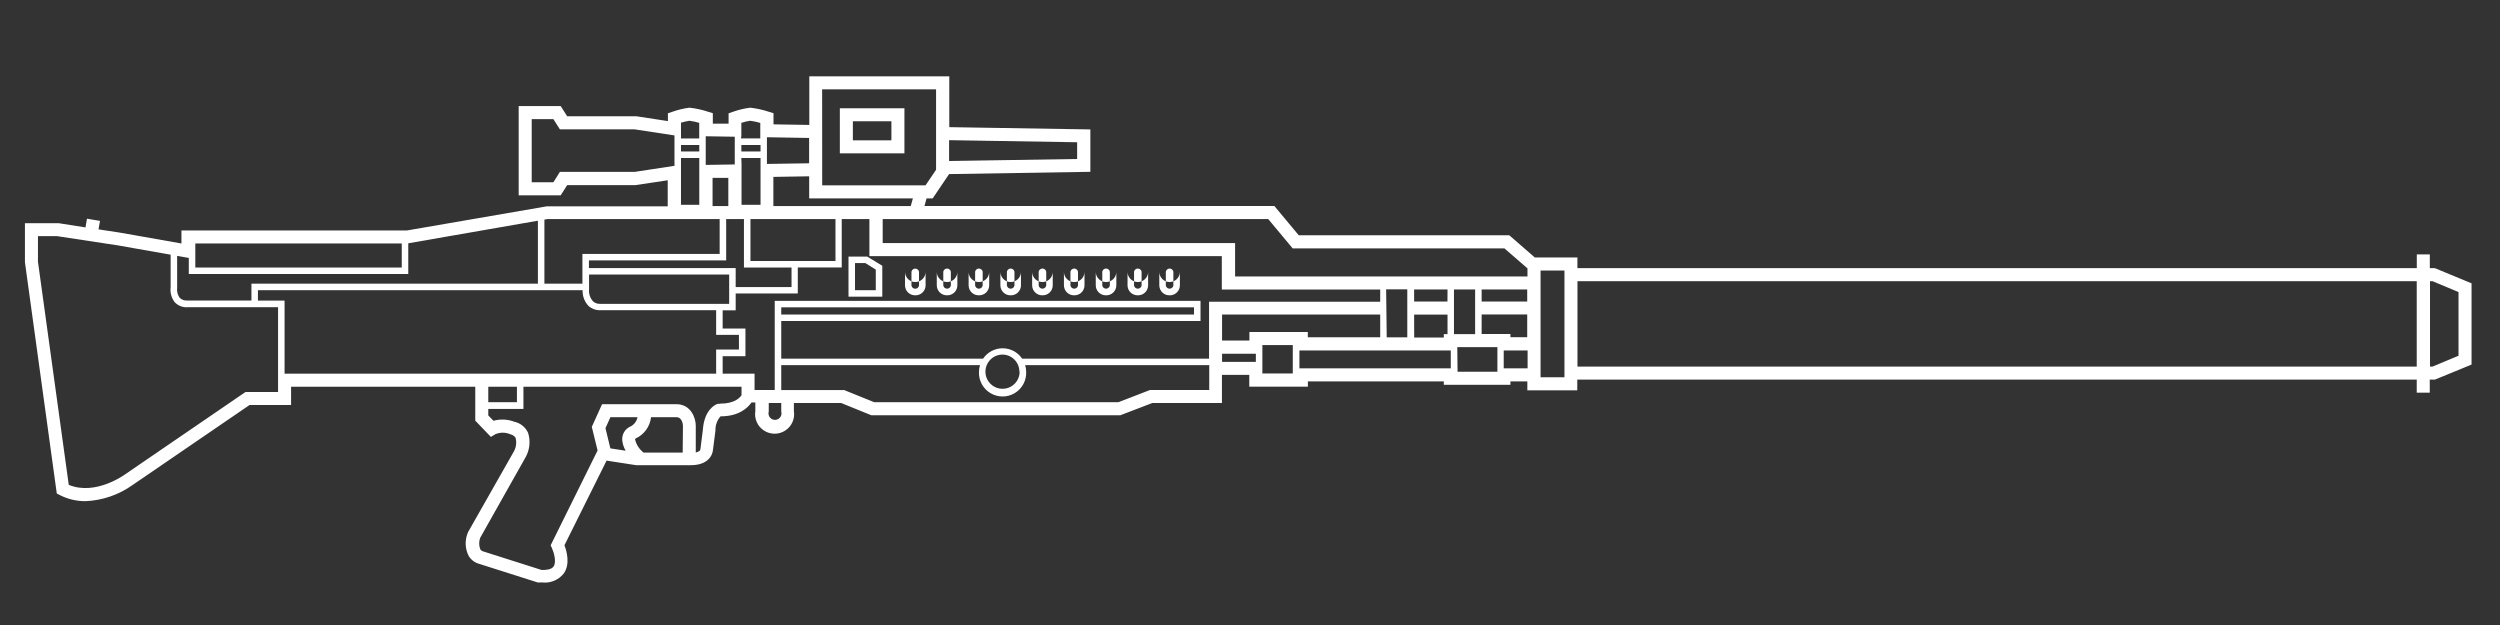 ﻿<?xml version="1.0" encoding="UTF-8" standalone="no"?>
<!DOCTYPE svg PUBLIC "-//W3C//DTD SVG 20010904//EN" "http://www.w3.org/TR/2001/REC-SVG-20010904/DTD/svg10.dtd">
<svg version="1.1" id="Frosty Editor v1.0.4.5" xmlns="http://www.w3.org/2000/svg" d1p1:xlink="http://www.w3.org/1999/xlink" viewBox="0 0 384 96" xmlns:d1p1="xmlns">
  <rect x="0" y="0" width="384" height="96" fill="#333333" stroke="none"/>
  <path stroke="none" fill="#ffffffff" d="M 377.630,54.640 C 376.297,55.197 374.963,55.753 373.630,56.310 373.503,56.310 373.377,56.310 373.250,56.310 373.250,51.937 373.250,47.563 373.250,43.190 373.377,43.190 373.503,43.190 373.630,43.190 374.963,43.747 376.297,44.303 377.630,44.860 377.630,48.120 377.630,51.380 377.630,54.640 Z M 242.300,56.310 C 242.300,51.937 242.300,47.563 242.300,43.190 285.270,43.190 328.240,43.190 371.210,43.190 371.210,47.563 371.210,51.937 371.210,56.310 328.240,56.310 285.270,56.310 242.300,56.310 Z M 240.300,57.950 C 239.077,57.950 237.853,57.950 236.630,57.950 236.630,52.483 236.630,47.017 236.630,41.550 237.853,41.550 239.077,41.550 240.300,41.550 240.300,47.017 240.300,52.483 240.300,57.950 Z M 230.970,56.580 C 230.970,55.663 230.970,54.747 230.970,53.830 232.193,53.830 233.417,53.830 234.640,53.830 234.640,54.747 234.640,55.663 234.640,56.580 233.417,56.580 232.193,56.580 230.970,56.580 Z M 199.590,56.580 C 199.590,55.663 199.590,54.747 199.590,53.830 207.340,53.830 215.090,53.830 222.840,53.830 222.840,54.747 222.840,55.663 222.840,56.580 215.090,56.580 207.340,56.580 199.590,56.580 Z M 193.900,55.580 C 193.900,55.163 193.900,54.747 193.900,54.330 193.900,54.330 193.900,54.330 193.900,54.330 193.900,53.887 193.900,53.443 193.900,53.000 195.457,53.000 197.013,53.000 198.570,53.000 198.570,54.453 198.570,55.907 198.570,57.360 197.013,57.360 195.457,57.360 193.900,57.360 193.900,56.767 193.900,56.173 193.900,55.580 193.900,55.580 193.900,55.580 193.900,55.580 Z M 187.710,55.580 C 187.710,55.163 187.710,54.747 187.710,54.330 189.440,54.330 191.170,54.330 192.900,54.330 192.900,54.747 192.900,55.163 192.900,55.580 191.170,55.580 189.440,55.580 187.710,55.580 Z M 176.650,59.900 C 175.027,60.527 173.403,61.153 171.780,61.780 159.280,61.780 146.780,61.780 134.280,61.780 132.740,61.157 131.200,60.533 129.660,59.910 126.440,59.910 123.220,59.910 120.000,59.910 120.000,58.633 120.000,57.357 120.000,56.080 130.177,56.080 140.353,56.080 150.530,56.080 150.430,56.404 150.376,56.741 150.370,57.080 150.300,58.421 150.975,59.690 152.125,60.382 153.276,61.073 154.714,61.073 155.865,60.382 157.015,59.690 157.690,58.421 157.620,57.080 157.614,56.741 157.560,56.404 157.460,56.080 166.887,56.080 176.313,56.080 185.740,56.080 185.740,57.353 185.740,58.627 185.740,59.900 182.710,59.900 179.680,59.900 176.650,59.900 Z M 120.000,63.210 C 120.119,63.619 119.967,64.058 119.620,64.305 119.273,64.552 118.807,64.552 118.460,64.305 118.114,64.058 117.961,63.619 118.080,63.210 118.080,62.773 118.080,62.337 118.080,61.900 118.720,61.900 119.360,61.900 120.000,61.900 120.000,62.337 120.000,62.773 120.000,63.210 Z M 120.000,48.310 C 120.000,47.943 120.000,47.577 120.000,47.210 141.133,47.210 162.267,47.210 183.400,47.210 183.400,47.577 183.400,47.943 183.400,48.310 162.267,48.310 141.133,48.310 120.000,48.310 Z M 156.620,57.090 C 156.620,58.155 155.978,59.114 154.994,59.521 154.010,59.927 152.878,59.700 152.127,58.946 151.375,58.192 151.153,57.059 151.563,56.077 151.973,55.094 152.935,54.456 154.000,54.460 155.429,54.487 156.575,55.651 156.580,57.080 156.593,57.083 156.607,57.087 156.620,57.090 Z M 111.000,57.400 C 111.000,56.503 111.000,55.607 111.000,54.710 112.167,54.710 113.333,54.710 114.500,54.710 114.500,53.293 114.500,51.877 114.500,50.460 113.333,50.460 112.167,50.460 111.000,50.460 111.000,49.530 111.000,48.600 111.000,47.670 111.667,47.670 112.333,47.670 113.000,47.670 113.000,46.807 113.000,45.943 113.000,45.080 116.180,45.080 119.360,45.080 122.540,45.080 122.540,43.747 122.540,42.413 122.540,41.080 124.790,41.080 127.040,41.080 129.290,41.080 129.290,38.603 129.290,36.127 129.290,33.650 130.707,33.650 132.123,33.650 133.540,33.650 133.540,35.547 133.540,37.443 133.540,39.340 151.583,39.340 169.627,39.340 187.670,39.340 187.670,41.050 187.670,42.760 187.670,44.470 195.780,44.470 203.890,44.470 212.000,44.470 212.000,45.097 212.000,45.723 212.000,46.350 203.237,46.350 194.473,46.350 185.710,46.350 185.710,49.263 185.710,52.177 185.710,55.090 176.140,55.090 166.570,55.090 157.000,55.090 156.327,54.093 155.203,53.496 154.000,53.496 152.797,53.496 151.673,54.093 151.000,55.090 140.667,55.090 130.333,55.090 120.000,55.090 120.000,53.163 120.000,51.237 120.000,49.310 141.467,49.310 162.933,49.310 184.400,49.310 184.400,48.277 184.400,47.243 184.400,46.210 162.600,46.210 140.800,46.210 119.000,46.210 119.000,50.773 119.000,55.337 119.000,59.900 117.967,59.900 116.933,59.900 115.900,59.900 115.900,59.067 115.900,58.233 115.900,57.400 114.267,57.400 112.633,57.400 111.000,57.400 Z M 110.600,62.020 C 110.490,62.020 110.380,62.020 110.270,62.020 110.210,62.043 110.150,62.067 110.090,62.090 109.890,62.160 108.170,62.910 107.960,66.020 107.833,67.020 107.707,68.020 107.580,69.020 107.580,69.200 107.350,69.400 106.870,69.500 106.870,68.127 106.870,66.753 106.870,65.380 106.870,64.240 106.150,62.080 103.870,62.080 100.073,62.080 96.277,62.080 92.480,62.080 91.953,63.243 91.427,64.407 90.900,65.570 91.197,66.777 91.493,67.983 91.790,69.190 89.457,73.903 87.123,78.617 84.790,83.330 84.720,83.473 84.650,83.617 84.580,83.760 84.647,83.907 84.713,84.053 84.780,84.200 85.070,84.820 85.510,86.320 85.030,87.010 84.700,87.490 83.860,87.570 83.170,87.540 80.170,86.587 77.170,85.633 74.170,84.680 73.994,84.624 73.847,84.502 73.760,84.340 73.550,83.779 73.550,83.161 73.760,82.600 76.093,78.460 78.427,74.320 80.760,70.180 81.374,69.053 81.504,67.725 81.120,66.500 80.730,65.620 79.942,64.980 79.000,64.780 77.977,64.390 76.855,64.338 75.800,64.630 75.533,64.357 75.267,64.083 75.000,63.810 75.000,63.477 75.000,63.143 75.000,62.810 76.800,62.810 78.600,62.810 80.400,62.810 80.400,61.673 80.400,60.537 80.400,59.400 91.567,59.400 102.733,59.400 113.900,59.400 113.900,59.833 113.900,60.267 113.900,60.700 113.660,61.070 112.860,62.000 110.610,62.000 110.607,62.007 110.603,62.013 110.600,62.020 Z M 104.860,69.520 C 102.860,69.520 100.860,69.520 98.860,69.520 98.209,69.021 97.748,68.316 97.550,67.520 97.550,67.390 97.550,67.390 97.660,67.340 98.955,66.735 99.841,65.500 100.000,64.080 101.300,64.080 102.600,64.080 103.900,64.080 104.790,64.080 104.900,65.230 104.900,65.410 104.887,66.780 104.873,68.150 104.860,69.520 Z M 93.000,65.760 C 93.253,65.200 93.507,64.640 93.760,64.080 95.147,64.080 96.533,64.080 97.920,64.080 97.807,64.693 97.415,65.218 96.860,65.500 96.010,65.855 95.491,66.723 95.580,67.640 95.639,68.201 95.817,68.743 96.100,69.230 95.317,69.110 94.533,68.990 93.750,68.870 93.500,67.833 93.250,66.797 93.000,65.760 Z M 79.400,59.400 C 79.400,60.193 79.400,60.987 79.400,61.780 77.933,61.780 76.467,61.780 75.000,61.780 75.000,60.987 75.000,60.193 75.000,59.400 76.467,59.400 77.933,59.400 79.400,59.400 Z M 43.710,57.400 C 43.710,53.657 43.710,49.913 43.710,46.170 42.347,46.170 40.983,46.170 39.620,46.170 39.620,45.637 39.620,45.103 39.620,44.570 56.243,44.570 72.867,44.570 89.490,44.570 89.451,45.470 89.780,46.347 90.400,47.000 90.852,47.411 91.439,47.642 92.050,47.650 98.033,47.650 104.017,47.650 110.000,47.650 110.000,48.913 110.000,50.177 110.000,51.440 111.167,51.440 112.333,51.440 113.500,51.440 113.500,52.190 113.500,52.940 113.500,53.690 112.333,53.690 111.167,53.690 110.000,53.690 110.000,54.927 110.000,56.163 110.000,57.400 87.903,57.400 65.807,57.400 43.710,57.400 Z M 42.710,60.210 C 41.043,60.210 39.377,60.210 37.710,60.210 31.550,64.423 25.390,68.637 19.230,72.850 19.230,72.850 14.700,76.200 10.560,74.470 8.983,63.047 7.407,51.623 5.830,40.200 5.830,38.890 5.830,37.580 5.830,36.270 6.807,36.270 7.783,36.270 8.760,36.270 11.873,36.743 14.987,37.217 18.100,37.690 20.803,38.167 23.507,38.643 26.210,39.120 26.210,40.787 26.210,42.453 26.210,44.120 26.110,44.930 26.329,45.748 26.820,46.400 27.332,46.954 28.068,47.244 28.820,47.190 33.450,47.190 38.080,47.190 42.710,47.190 42.710,51.523 42.710,55.857 42.710,60.190 42.710,60.197 42.710,60.203 42.710,60.210 Z M 29.000,39.620 C 29.000,40.443 29.000,41.267 29.000,42.090 40.237,42.090 51.473,42.090 62.710,42.090 62.710,40.517 62.710,38.943 62.710,37.370 69.347,36.213 75.983,35.057 82.620,33.900 82.620,37.123 82.620,40.347 82.620,43.570 67.953,43.570 53.287,43.570 38.620,43.570 38.620,44.433 38.620,45.297 38.620,46.160 35.343,46.160 32.067,46.160 28.790,46.160 28.341,46.200 27.898,46.039 27.580,45.720 27.268,45.264 27.136,44.708 27.210,44.160 27.210,42.540 27.210,40.920 27.210,39.300 27.807,39.407 28.403,39.513 29.000,39.620 Z M 30.000,37.400 C 40.570,37.400 51.140,37.400 61.710,37.400 61.710,38.630 61.710,39.860 61.710,41.090 51.140,41.090 40.570,41.090 30.000,41.090 30.000,39.860 30.000,38.630 30.000,37.400 Z M 84.110,33.650 C 92.920,33.650 101.730,33.650 110.540,33.650 110.540,35.433 110.540,37.217 110.540,39.000 103.513,39.000 96.487,39.000 89.460,39.000 89.460,40.523 89.460,42.047 89.460,43.570 87.513,43.570 85.567,43.570 83.620,43.570 83.620,40.290 83.620,37.010 83.620,33.730 83.783,33.703 83.947,33.677 84.110,33.650 Z M 97.490,26.400 C 93.660,26.400 89.830,26.400 86.000,26.400 85.667,26.933 85.333,27.467 85.000,28.000 83.890,28.000 82.780,28.000 81.670,28.000 81.670,24.767 81.670,21.533 81.670,18.300 82.780,18.300 83.890,18.300 85.000,18.300 85.333,18.823 85.667,19.347 86.000,19.870 89.830,19.870 93.660,19.870 97.490,19.870 99.527,20.180 101.563,20.490 103.600,20.800 103.600,22.357 103.600,23.913 103.600,25.470 101.563,25.780 99.527,26.090 97.490,26.400 Z M 112.860,21.000 C 112.860,22.420 112.860,23.840 112.860,25.260 111.373,25.283 109.887,25.307 108.400,25.330 108.400,23.863 108.400,22.397 108.400,20.930 109.887,20.953 111.373,20.977 112.860,21.000 Z M 124.280,21.190 C 124.280,22.487 124.280,23.783 124.280,25.080 122.120,25.113 119.960,25.147 117.800,25.180 117.800,23.813 117.800,22.447 117.800,21.080 119.960,21.117 122.120,21.153 124.280,21.190 Z M 126.280,13.720 C 132.113,13.720 137.947,13.720 143.780,13.720 143.780,17.840 143.780,21.960 143.780,26.080 143.240,26.877 142.700,27.673 142.160,28.470 136.870,28.470 131.580,28.470 126.290,28.470 126.287,23.553 126.283,18.637 126.280,13.720 Z M 165.450,21.850 C 165.450,22.707 165.450,23.563 165.450,24.420 158.893,24.523 152.337,24.627 145.780,24.730 145.780,23.663 145.780,22.597 145.780,21.530 152.337,21.637 158.893,21.743 165.450,21.850 Z M 121.580,40.090 C 119.477,40.090 117.373,40.090 115.270,40.090 115.270,37.943 115.270,35.797 115.270,33.650 119.623,33.650 123.977,33.650 128.330,33.650 128.330,35.797 128.330,37.943 128.330,40.090 126.080,40.090 123.830,40.090 121.580,40.090 121.580,40.090 121.580,40.090 121.580,40.090 Z M 111.870,31.650 C 111.063,31.650 110.257,31.650 109.450,31.650 109.450,30.207 109.450,28.763 109.450,27.320 110.257,27.320 111.063,27.320 111.870,27.320 111.870,28.763 111.870,30.207 111.870,31.650 Z M 113.870,24.270 C 114.853,24.270 115.837,24.270 116.820,24.270 116.820,24.580 116.820,24.890 116.820,25.200 116.820,25.200 116.820,25.200 116.820,25.200 116.820,27.287 116.820,29.373 116.820,31.460 115.847,31.460 114.873,31.460 113.900,31.460 113.900,29.390 113.900,27.320 113.900,25.250 113.900,25.250 113.900,25.250 113.900,25.250 113.890,24.923 113.880,24.597 113.870,24.270 Z M 113.870,21.020 C 113.870,20.303 113.870,19.587 113.870,18.870 114.307,18.726 114.755,18.619 115.210,18.550 115.210,18.550 115.210,18.550 115.210,18.550 115.742,18.615 116.267,18.725 116.780,18.880 116.780,19.607 116.780,20.333 116.780,21.060 116.780,21.060 116.780,21.060 116.780,21.060 116.780,21.127 116.780,21.193 116.780,21.260 115.797,21.260 114.813,21.260 113.830,21.260 113.830,21.173 113.830,21.087 113.830,21.000 113.843,21.007 113.857,21.013 113.870,21.020 Z M 113.870,22.270 C 114.853,22.270 115.837,22.270 116.820,22.270 116.820,22.603 116.820,22.937 116.820,23.270 115.837,23.270 114.853,23.270 113.870,23.270 113.870,22.937 113.870,22.603 113.870,22.270 Z M 107.410,24.270 C 107.410,26.667 107.410,29.063 107.410,31.460 106.473,31.460 105.537,31.460 104.600,31.460 104.600,29.063 104.600,26.667 104.600,24.270 105.537,24.270 106.473,24.270 107.410,24.270 Z M 104.600,22.270 C 105.537,22.270 106.473,22.270 107.410,22.270 107.410,22.603 107.410,22.937 107.410,23.270 106.473,23.270 105.537,23.270 104.600,23.270 104.600,22.937 104.600,22.603 104.600,22.270 Z M 104.600,18.850 C 105.021,18.715 105.452,18.614 105.890,18.550 105.890,18.550 105.890,18.550 105.890,18.550 106.402,18.613 106.907,18.720 107.400,18.870 107.400,19.670 107.400,20.470 107.400,21.270 106.467,21.270 105.533,21.270 104.600,21.270 104.600,20.463 104.600,19.657 104.600,18.850 Z M 92.090,46.670 C 91.721,46.672 91.364,46.537 91.090,46.290 90.635,45.779 90.414,45.101 90.480,44.420 90.480,44.420 90.480,44.420 90.480,44.420 90.480,43.670 90.480,42.920 90.480,42.170 97.653,42.170 104.827,42.170 112.000,42.170 112.000,43.670 112.000,45.170 112.000,46.670 105.363,46.670 98.727,46.670 92.090,46.670 Z M 90.460,41.170 C 90.460,40.780 90.460,40.390 90.460,40.000 97.487,40.000 104.513,40.000 111.540,40.000 111.540,37.883 111.540,35.767 111.540,33.650 112.450,33.650 113.360,33.650 114.270,33.650 114.270,36.130 114.270,38.610 114.270,41.090 116.707,41.090 119.143,41.090 121.580,41.090 121.580,42.090 121.580,43.090 121.580,44.090 118.720,44.090 115.860,44.090 113.000,44.090 113.000,43.117 113.000,42.143 113.000,41.170 105.487,41.170 97.973,41.170 90.460,41.170 Z M 139.890,31.650 C 132.857,31.650 125.823,31.650 118.790,31.650 118.790,30.157 118.790,28.663 118.790,27.170 120.623,27.140 122.457,27.110 124.290,27.080 124.290,28.210 124.290,29.340 124.290,30.470 129.600,30.470 134.910,30.470 140.220,30.470 140.110,30.863 140.000,31.257 139.890,31.650 Z M 198.550,38.150 C 209.393,38.150 220.237,38.150 231.080,38.150 232.260,39.173 233.440,40.197 234.620,41.220 234.620,41.633 234.620,42.047 234.620,42.460 219.650,42.460 204.680,42.460 189.710,42.460 189.710,40.750 189.710,39.040 189.710,37.330 171.667,37.330 153.623,37.330 135.580,37.330 135.580,36.103 135.580,34.877 135.580,33.650 155.320,33.650 175.060,33.650 194.800,33.650 196.050,35.150 197.300,36.650 198.550,38.150 Z M 223.840,53.320 C 225.893,53.320 227.947,53.320 230.000,53.320 230.000,54.580 230.000,55.840 230.000,57.100 227.960,57.100 225.920,57.100 223.880,57.100 223.867,55.840 223.853,54.580 223.840,53.320 Z M 217.210,48.320 C 218.920,48.320 220.630,48.320 222.340,48.320 222.340,49.320 222.340,50.320 222.340,51.320 222.150,51.320 221.960,51.320 221.770,51.320 221.770,51.497 221.770,51.673 221.770,51.850 220.253,51.850 218.737,51.850 217.220,51.850 217.217,50.673 217.213,49.497 217.210,48.320 Z M 222.330,46.320 C 220.623,46.320 218.917,46.320 217.210,46.320 217.210,45.700 217.210,45.080 217.210,44.460 218.920,44.460 220.630,44.460 222.340,44.460 222.337,45.080 222.333,45.700 222.330,46.320 Z M 226.580,51.320 C 225.497,51.320 224.413,51.320 223.330,51.320 223.330,49.033 223.330,46.747 223.330,44.460 224.413,44.460 225.497,44.460 226.580,44.460 226.580,46.747 226.580,49.033 226.580,51.320 Z M 234.580,46.320 C 232.247,46.320 229.913,46.320 227.580,46.320 227.580,45.700 227.580,45.080 227.580,44.460 229.913,44.460 232.247,44.460 234.580,44.460 234.580,45.080 234.580,45.700 234.580,46.320 Z M 212.910,44.440 C 213.993,44.440 215.077,44.440 216.160,44.440 216.160,46.897 216.160,49.353 216.160,51.810 215.107,51.810 214.053,51.810 213.000,51.810 212.970,49.353 212.940,46.897 212.910,44.440 Z M 191.910,51.000 C 191.910,51.437 191.910,51.873 191.910,52.310 190.510,52.310 189.110,52.310 187.710,52.310 187.710,50.977 187.710,49.643 187.710,48.310 195.807,48.310 203.903,48.310 212.000,48.310 212.000,49.473 212.000,50.637 212.000,51.800 208.293,51.800 204.587,51.800 200.880,51.800 200.880,51.533 200.880,51.267 200.880,51.000 197.890,51.000 194.900,51.000 191.910,51.000 Z M 227.580,51.300 C 227.580,50.300 227.580,49.300 227.580,48.300 229.913,48.300 232.247,48.300 234.580,48.300 234.580,49.463 234.580,50.627 234.580,51.790 233.720,51.790 232.860,51.790 232.000,51.790 232.000,51.627 232.000,51.463 232.000,51.300 230.527,51.300 229.053,51.300 227.580,51.300 Z M 374.000,41.190 C 373.740,41.190 373.480,41.190 373.220,41.190 373.220,40.487 373.220,39.783 373.220,39.080 372.553,39.080 371.887,39.080 371.220,39.080 371.220,39.783 371.220,40.487 371.220,41.190 328.243,41.190 285.267,41.190 242.290,41.190 242.290,40.643 242.290,40.097 242.290,39.550 240.110,39.550 237.930,39.550 235.750,39.550 234.443,38.413 233.137,37.277 231.830,36.140 221.050,36.140 210.270,36.140 199.490,36.140 198.240,34.640 196.990,33.140 195.740,31.640 177.827,31.640 159.913,31.640 142.000,31.640 142.107,31.250 142.213,30.860 142.320,30.470 142.633,30.470 142.947,30.470 143.260,30.470 144.100,29.227 144.940,27.983 145.780,26.740 153.013,26.623 160.247,26.507 167.480,26.390 167.480,24.220 167.480,22.050 167.480,19.880 160.257,19.763 153.033,19.647 145.810,19.530 145.810,16.927 145.810,14.323 145.810,11.720 138.643,11.720 131.477,11.720 124.310,11.720 124.310,14.210 124.310,16.700 124.310,19.190 122.477,19.160 120.643,19.130 118.810,19.100 118.810,18.530 118.810,17.960 118.810,17.390 118.573,17.317 118.337,17.243 118.100,17.170 117.168,16.860 116.206,16.649 115.230,16.540 115.230,16.540 115.230,16.540 115.230,16.540 114.330,16.654 113.445,16.865 112.590,17.170 112.363,17.247 112.137,17.323 111.910,17.400 111.910,17.933 111.910,18.467 111.910,19.000 111.103,19.000 110.297,19.000 109.490,19.000 109.490,18.463 109.490,17.927 109.490,17.390 109.253,17.317 109.017,17.243 108.780,17.170 107.848,16.860 106.886,16.649 105.910,16.540 105.910,16.540 105.910,16.540 105.910,16.540 105.010,16.654 104.125,16.865 103.270,17.170 103.043,17.247 102.817,17.323 102.590,17.400 102.590,17.800 102.590,18.200 102.590,18.600 100.980,18.353 99.370,18.107 97.760,17.860 94.213,17.860 90.667,17.860 87.120,17.860 86.787,17.337 86.453,16.813 86.120,16.290 83.970,16.290 81.820,16.290 79.670,16.290 79.670,20.860 79.670,25.430 79.670,30.000 81.820,30.000 83.970,30.000 86.120,30.000 86.453,29.480 86.787,28.960 87.120,28.440 90.600,28.440 94.080,28.440 97.560,28.440 99.227,28.190 100.893,27.940 102.560,27.690 102.560,29.023 102.560,30.357 102.560,31.690 96.373,31.690 90.187,31.690 84.000,31.690 76.833,32.927 69.667,34.163 62.500,35.400 50.957,35.400 39.413,35.400 27.870,35.400 27.870,36.067 27.870,36.733 27.870,37.400 24.720,36.843 21.570,36.287 18.420,35.730 17.323,35.563 16.227,35.397 15.130,35.230 15.207,34.797 15.283,34.363 15.360,33.930 14.693,33.817 14.027,33.703 13.360,33.590 13.283,34.037 13.207,34.483 13.130,34.930 11.753,34.713 10.377,34.497 9.000,34.280 7.277,34.280 5.553,34.280 3.830,34.280 3.830,36.280 3.830,38.280 3.830,40.280 5.437,51.947 7.043,63.613 8.650,75.280 8.673,75.453 8.697,75.627 8.720,75.800 8.873,75.880 9.027,75.960 9.180,76.040 10.402,76.666 11.757,76.989 13.130,76.980 15.742,76.870 18.265,76.002 20.390,74.480 26.370,70.390 32.350,66.300 38.330,62.210 40.457,62.210 42.583,62.210 44.710,62.210 44.710,61.273 44.710,60.337 44.710,59.400 54.140,59.400 63.570,59.400 73.000,59.400 73.000,61.137 73.000,62.873 73.000,64.610 73.800,65.443 74.600,66.277 75.400,67.110 75.630,66.970 75.860,66.830 76.090,66.690 76.812,66.383 77.628,66.383 78.350,66.690 79.030,66.880 79.160,67.200 79.210,67.300 79.369,67.945 79.295,68.625 79.000,69.220 76.633,73.387 74.267,77.553 71.900,81.720 71.870,81.793 71.840,81.867 71.810,81.940 71.376,83.071 71.445,84.333 72.000,85.410 72.364,86.001 72.940,86.430 73.610,86.610 76.610,87.563 79.610,88.517 82.610,89.470 82.690,89.470 82.770,89.470 82.850,89.470 83.017,89.470 83.183,89.470 83.350,89.470 84.607,89.594 85.839,89.061 86.610,88.060 87.610,86.620 87.040,84.650 86.700,83.750 88.857,79.417 91.013,75.083 93.170,70.750 94.680,70.983 96.190,71.217 97.700,71.450 97.930,71.450 98.160,71.450 98.390,71.450 98.410,71.450 98.430,71.450 98.450,71.450 98.450,71.450 98.450,71.450 98.450,71.450 101.017,71.450 103.583,71.450 106.150,71.450 108.740,71.450 109.480,69.910 109.520,69.030 109.643,68.070 109.767,67.110 109.890,66.150 109.863,65.344 110.141,64.558 110.670,63.950 113.520,63.950 114.860,62.640 115.430,61.820 115.627,61.820 115.823,61.820 116.020,61.820 116.020,62.257 116.020,62.693 116.020,63.130 115.826,64.304 116.345,65.481 117.341,66.131 118.337,66.781 119.623,66.781 120.619,66.131 121.616,65.481 122.134,64.304 121.940,63.130 121.940,62.720 121.940,62.310 121.940,61.900 124.360,61.900 126.780,61.900 129.200,61.900 130.743,62.527 132.287,63.153 133.830,63.780 146.583,63.780 159.337,63.780 172.090,63.780 173.727,63.153 175.363,62.527 177.000,61.900 180.563,61.900 184.127,61.900 187.690,61.900 187.690,60.460 187.690,59.020 187.690,57.580 189.090,57.580 190.490,57.580 191.890,57.580 191.890,58.183 191.890,58.787 191.890,59.390 194.890,59.390 197.890,59.390 200.890,59.390 200.890,59.120 200.890,58.850 200.890,58.580 207.850,58.580 214.810,58.580 221.770,58.580 221.770,58.757 221.770,58.933 221.770,59.110 225.180,59.110 228.590,59.110 232.000,59.110 232.000,58.933 232.000,58.757 232.000,58.580 232.867,58.580 233.733,58.580 234.600,58.580 234.600,59.037 234.600,59.493 234.600,59.950 237.157,59.950 239.713,59.950 242.270,59.950 242.270,59.403 242.270,58.857 242.270,58.310 285.250,58.310 328.230,58.310 371.210,58.310 371.210,58.977 371.210,59.643 371.210,60.310 371.877,60.310 372.543,60.310 373.210,60.310 373.210,59.643 373.210,58.977 373.210,58.310 373.473,58.310 373.737,58.310 374.000,58.310 375.877,57.540 377.753,56.770 379.630,56.000 379.630,51.840 379.630,47.680 379.630,43.520 377.753,42.743 375.877,41.967 374.000,41.190 Z " />
  <path stroke="none" fill="#ffffffff" d="M 179.070,41.730 C 179.122,41.451 179.366,41.248 179.650,41.248 179.934,41.248 180.178,41.451 180.230,41.730 180.230,42.440 180.230,43.150 180.230,43.860 180.178,44.139 179.934,44.342 179.650,44.342 179.366,44.342 179.122,44.139 179.070,43.860 179.070,43.150 179.070,42.440 179.070,41.730 Z M 179.650,45.360 C 180.059,45.371 180.455,45.219 180.751,44.937 181.047,44.656 181.220,44.268 181.230,43.860 181.230,43.153 181.230,42.447 181.230,41.740 181.230,42.304 180.929,42.826 180.440,43.108 179.951,43.391 179.349,43.391 178.860,43.108 178.371,42.826 178.070,42.304 178.070,41.740 178.070,42.450 178.070,43.160 178.070,43.870 178.097,44.717 178.803,45.382 179.650,45.360 179.650,45.360 179.650,45.360 179.650,45.360 Z " />
  <path stroke="none" fill="#ffffffff" d="M 174.190,41.730 C 174.242,41.451 174.486,41.248 174.770,41.248 175.054,41.248 175.298,41.451 175.350,41.730 175.350,42.440 175.350,43.150 175.350,43.860 175.298,44.139 175.054,44.342 174.770,44.342 174.486,44.342 174.242,44.139 174.190,43.860 174.190,43.150 174.190,42.440 174.190,41.730 Z M 174.770,45.360 C 175.179,45.371 175.575,45.219 175.871,44.937 176.167,44.656 176.340,44.268 176.350,43.860 176.350,43.153 176.350,42.447 176.350,41.740 176.350,42.304 176.049,42.826 175.560,43.108 175.071,43.391 174.469,43.391 173.980,43.108 173.491,42.826 173.190,42.304 173.190,41.740 173.190,42.450 173.190,43.160 173.190,43.870 173.217,44.717 173.923,45.382 174.770,45.360 174.770,45.360 174.770,45.360 174.770,45.360 Z " />
  <path stroke="none" fill="#ffffffff" d="M 169.310,41.730 C 169.362,41.451 169.606,41.248 169.890,41.248 170.174,41.248 170.418,41.451 170.470,41.730 170.470,42.440 170.470,43.150 170.470,43.860 170.418,44.139 170.174,44.342 169.890,44.342 169.606,44.342 169.362,44.139 169.310,43.860 169.310,43.150 169.310,42.440 169.310,41.730 Z M 169.890,45.360 C 170.299,45.371 170.695,45.219 170.991,44.937 171.287,44.656 171.460,44.268 171.470,43.860 171.470,43.153 171.470,42.447 171.470,41.740 171.470,42.304 171.169,42.826 170.680,43.108 170.191,43.391 169.589,43.391 169.100,43.108 168.611,42.826 168.310,42.304 168.310,41.740 168.310,42.450 168.310,43.160 168.310,43.870 168.337,44.717 169.043,45.382 169.890,45.360 169.890,45.360 169.890,45.360 169.890,45.360 Z " />
  <path stroke="none" fill="#ffffffff" d="M 164.420,41.730 C 164.472,41.451 164.716,41.248 165.000,41.248 165.284,41.248 165.528,41.451 165.580,41.730 165.580,42.440 165.580,43.150 165.580,43.860 165.528,44.139 165.284,44.342 165.000,44.342 164.716,44.342 164.472,44.139 164.420,43.860 164.420,43.150 164.420,42.440 164.420,41.730 Z M 165.000,45.360 C 165.409,45.371 165.805,45.219 166.101,44.937 166.397,44.656 166.570,44.268 166.580,43.860 166.580,43.153 166.580,42.447 166.580,41.740 166.580,42.304 166.279,42.826 165.790,43.108 165.301,43.391 164.699,43.391 164.210,43.108 163.721,42.826 163.420,42.304 163.420,41.740 163.420,42.450 163.420,43.160 163.420,43.870 163.447,44.717 164.153,45.382 165.000,45.360 165.000,45.360 165.000,45.360 165.000,45.360 Z " />
  <path stroke="none" fill="#ffffffff" d="M 159.540,41.730 C 159.592,41.451 159.836,41.248 160.120,41.248 160.404,41.248 160.648,41.451 160.700,41.730 160.700,42.440 160.700,43.150 160.700,43.860 160.648,44.139 160.404,44.342 160.120,44.342 159.836,44.342 159.592,44.139 159.540,43.860 159.540,43.150 159.540,42.440 159.540,41.730 Z M 160.120,45.360 C 160.529,45.371 160.925,45.219 161.221,44.937 161.517,44.656 161.690,44.268 161.700,43.860 161.700,43.153 161.700,42.447 161.700,41.740 161.700,42.304 161.399,42.826 160.910,43.108 160.421,43.391 159.819,43.391 159.330,43.108 158.841,42.826 158.540,42.304 158.540,41.740 158.540,42.450 158.540,43.160 158.540,43.870 158.567,44.717 159.273,45.382 160.120,45.360 160.120,45.360 160.120,45.360 160.120,45.360 Z " />
  <path stroke="none" fill="#ffffffff" d="M 154.660,41.730 C 154.712,41.451 154.956,41.248 155.240,41.248 155.524,41.248 155.768,41.451 155.820,41.730 155.820,42.440 155.820,43.150 155.820,43.860 155.768,44.139 155.524,44.342 155.240,44.342 154.956,44.342 154.712,44.139 154.660,43.860 154.660,43.150 154.660,42.440 154.660,41.730 Z M 155.240,45.360 C 155.649,45.371 156.045,45.219 156.341,44.937 156.637,44.656 156.810,44.268 156.820,43.860 156.820,43.153 156.820,42.447 156.820,41.740 156.820,42.304 156.519,42.826 156.030,43.108 155.541,43.391 154.939,43.391 154.450,43.108 153.961,42.826 153.660,42.304 153.660,41.740 153.660,42.450 153.660,43.160 153.660,43.870 153.687,44.717 154.393,45.382 155.240,45.360 155.240,45.360 155.240,45.360 155.240,45.360 Z " />
  <path stroke="none" fill="#ffffffff" d="M 149.780,41.730 C 149.832,41.451 150.076,41.248 150.360,41.248 150.644,41.248 150.888,41.451 150.940,41.730 150.940,42.440 150.940,43.150 150.940,43.860 150.888,44.139 150.644,44.342 150.360,44.342 150.076,44.342 149.832,44.139 149.780,43.860 149.780,43.150 149.780,42.440 149.780,41.730 Z M 150.360,45.360 C 150.769,45.371 151.165,45.219 151.461,44.937 151.757,44.656 151.930,44.268 151.940,43.860 151.940,43.153 151.940,42.447 151.940,41.740 151.940,42.304 151.639,42.826 151.150,43.108 150.661,43.391 150.059,43.391 149.570,43.108 149.081,42.826 148.780,42.304 148.780,41.740 148.780,42.450 148.780,43.160 148.780,43.870 148.807,44.717 149.513,45.382 150.360,45.360 150.360,45.360 150.360,45.360 150.360,45.360 Z " />
  <path stroke="none" fill="#ffffffff" d="M 144.890,41.730 C 144.942,41.451 145.186,41.248 145.470,41.248 145.754,41.248 145.998,41.451 146.050,41.730 146.050,42.440 146.050,43.150 146.050,43.860 145.998,44.139 145.754,44.342 145.470,44.342 145.186,44.342 144.942,44.139 144.890,43.860 144.890,43.150 144.890,42.440 144.890,41.730 Z M 145.470,45.360 C 145.879,45.371 146.275,45.219 146.571,44.937 146.867,44.656 147.040,44.268 147.050,43.860 147.050,43.153 147.050,42.447 147.050,41.740 147.050,42.304 146.749,42.826 146.260,43.108 145.771,43.391 145.169,43.391 144.680,43.108 144.191,42.826 143.890,42.304 143.890,41.740 143.890,42.450 143.890,43.160 143.890,43.870 143.917,44.717 144.623,45.382 145.470,45.360 145.470,45.360 145.470,45.360 145.470,45.360 Z " />
  <path stroke="none" fill="#ffffffff" d="M 140.000,41.740 C 140.052,41.461 140.296,41.258 140.580,41.258 140.864,41.258 141.108,41.461 141.160,41.740 141.160,42.450 141.160,43.160 141.160,43.870 141.108,44.149 140.864,44.352 140.580,44.352 140.296,44.352 140.052,44.149 140.000,43.870 140.000,43.160 140.000,42.450 140.000,41.740 Z M 140.590,45.360 C 140.999,45.371 141.395,45.219 141.691,44.937 141.987,44.656 142.160,44.268 142.170,43.860 142.170,43.153 142.170,42.447 142.170,41.740 142.170,42.304 141.869,42.826 141.380,43.108 140.891,43.391 140.289,43.391 139.800,43.108 139.311,42.826 139.010,42.304 139.010,41.740 139.010,42.450 139.010,43.160 139.010,43.870 139.037,44.717 139.743,45.382 140.590,45.360 140.590,45.360 140.590,45.360 140.590,45.360 Z " />
  <path stroke="none" fill="#ffffffff" d="M 134.520,44.570 C 133.457,44.570 132.393,44.570 131.330,44.570 131.330,43.183 131.330,41.797 131.330,40.410 131.860,40.410 132.390,40.410 132.920,40.410 133.453,40.743 133.987,41.077 134.520,41.410 134.520,42.463 134.520,43.517 134.520,44.570 Z M 135.520,40.820 C 134.747,40.350 133.973,39.880 133.200,39.410 132.243,39.410 131.287,39.410 130.330,39.410 130.330,41.463 130.330,43.517 130.330,45.570 132.060,45.570 133.790,45.570 135.520,45.570 135.520,43.987 135.520,42.403 135.520,40.820 Z " />
  <path stroke="none" fill="#ffffffff" d="M 131.000,18.630 C 132.973,18.630 134.947,18.630 136.920,18.630 136.920,19.603 136.920,20.577 136.920,21.550 134.947,21.550 132.973,21.550 131.000,21.550 131.000,20.577 131.000,19.603 131.000,18.630 Z M 129.000,23.550 C 132.307,23.550 135.613,23.550 138.920,23.550 138.920,21.243 138.920,18.937 138.920,16.630 135.613,16.630 132.307,16.630 129.000,16.630 129.000,18.937 129.000,21.243 129.000,23.550 Z " />
</svg>